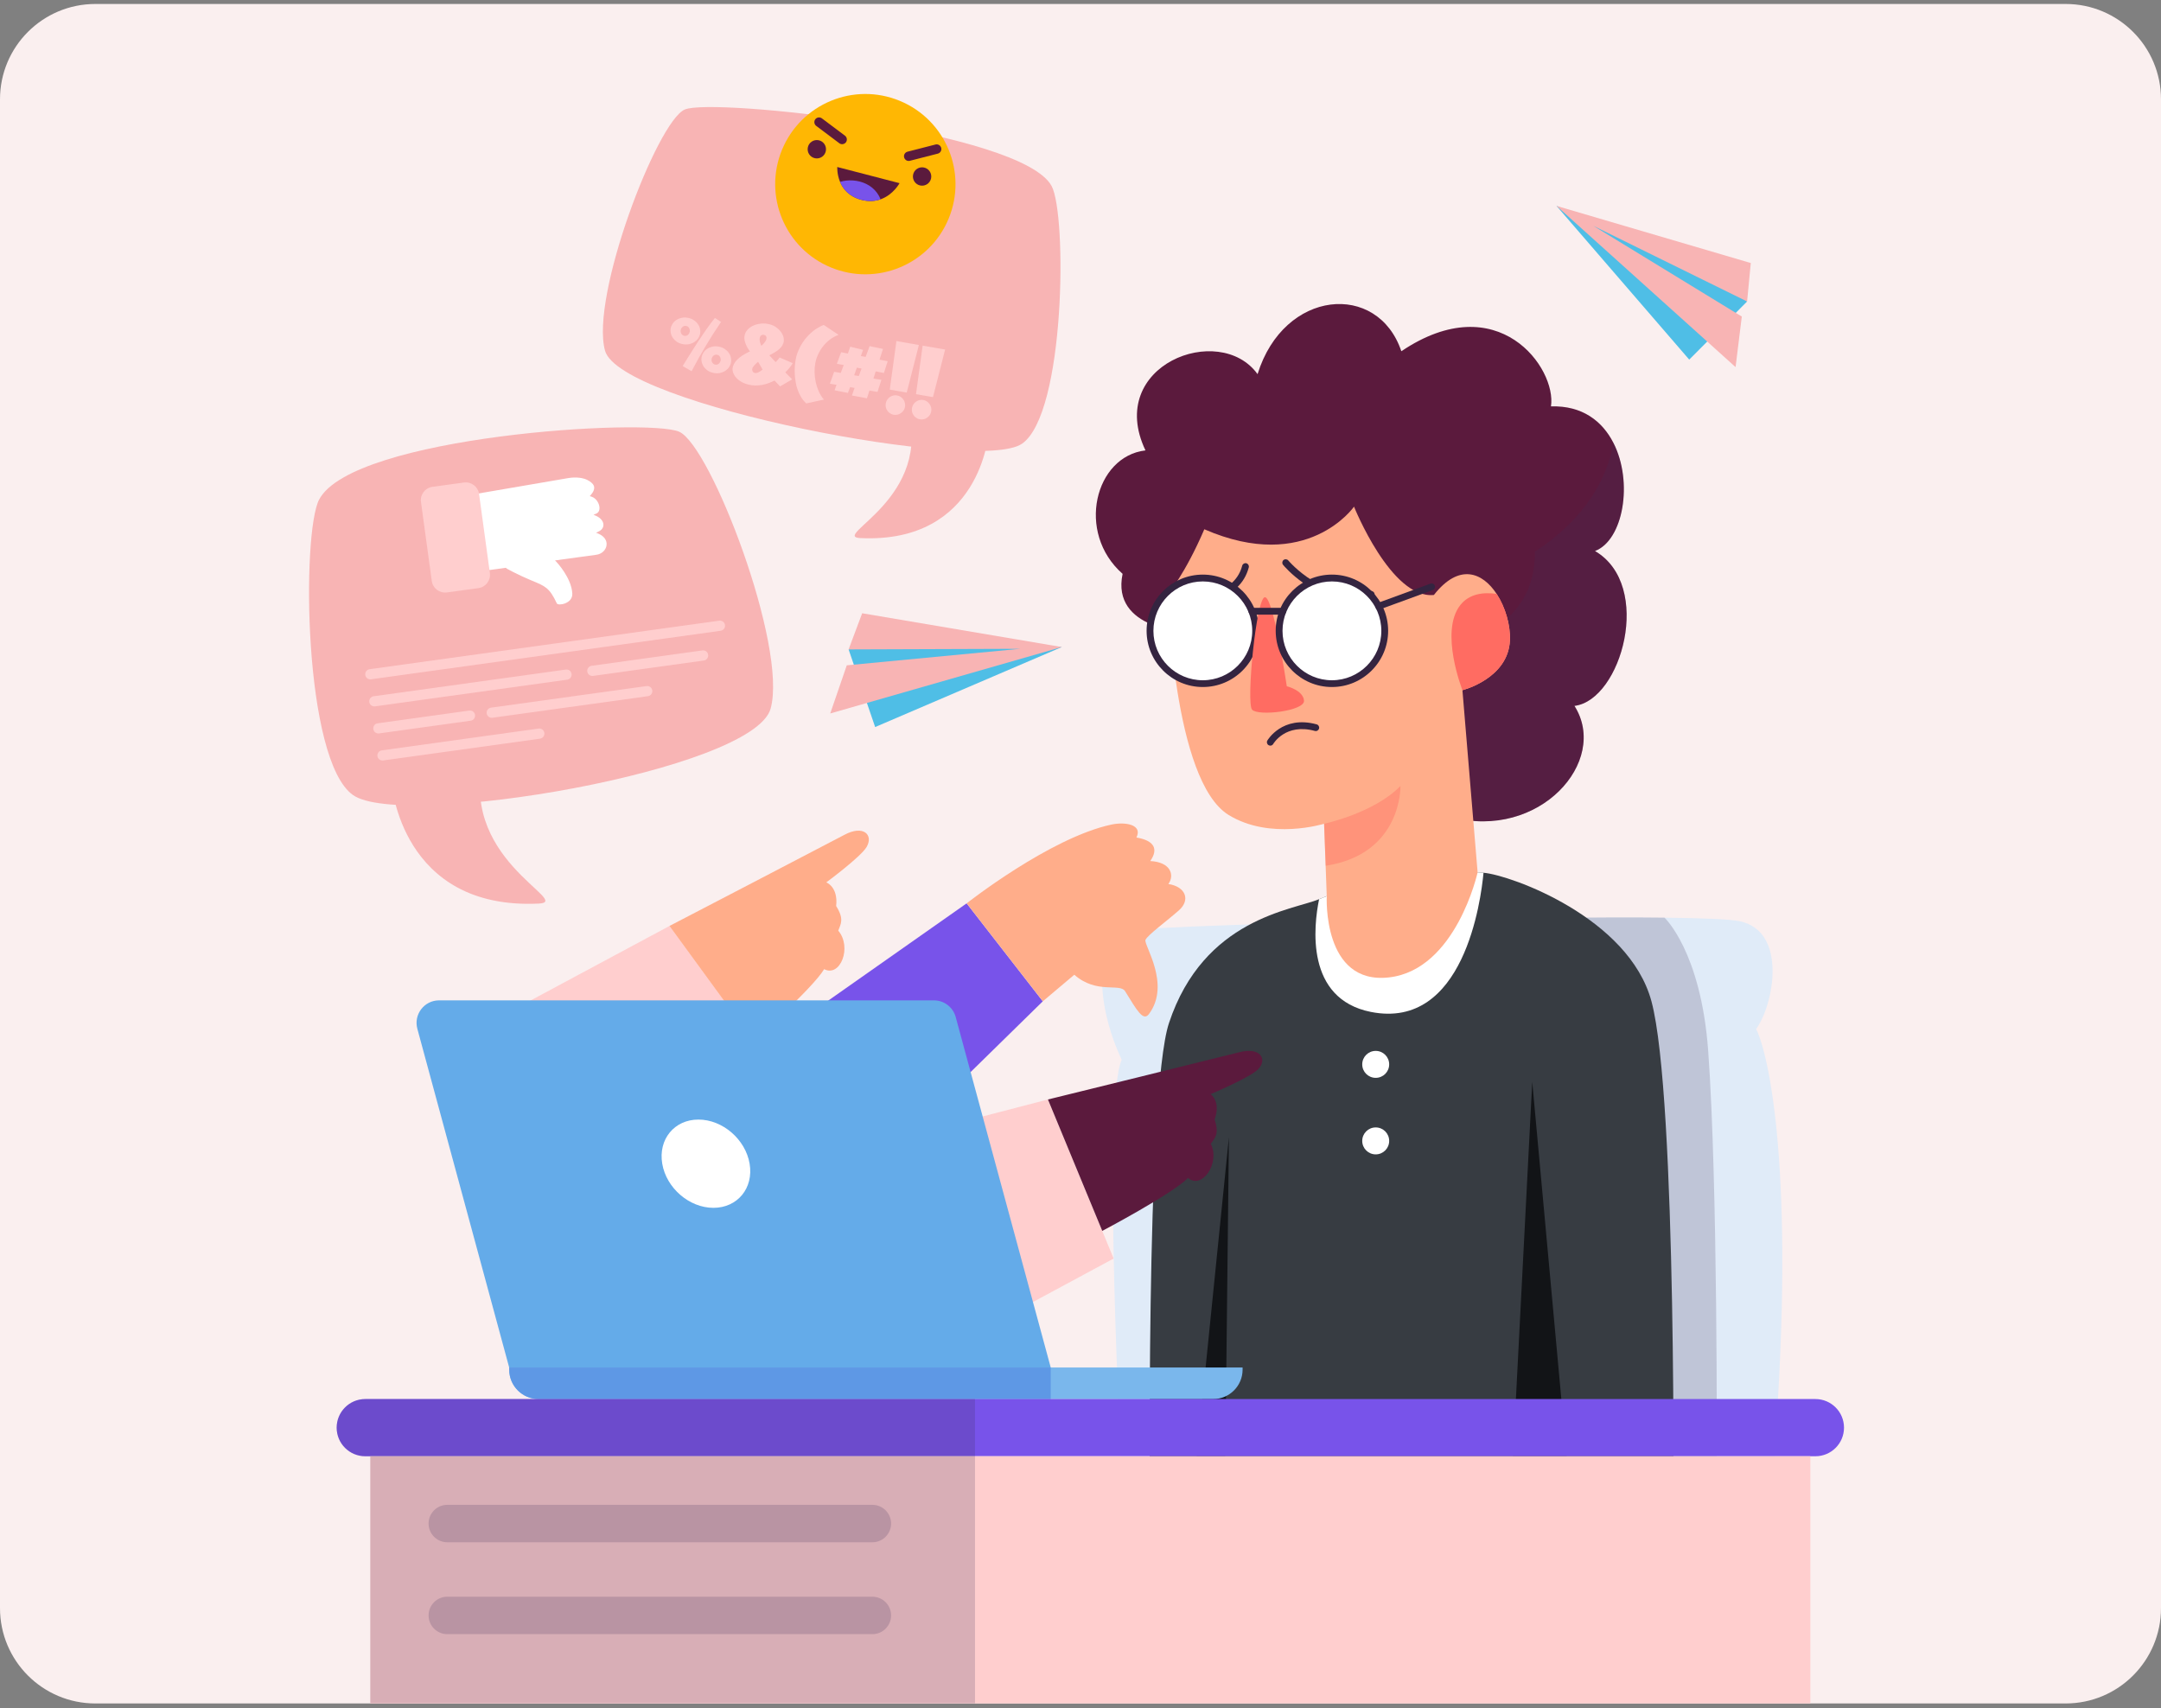 <svg width="272" height="215" viewBox="0 0 272 215" fill="none" xmlns="http://www.w3.org/2000/svg">
<rect x="0" y="0" width="272" height="215" fill="#808080" stroke="none"/>
<g clip-path="url(#clip0_1137_18996)">
<path d="M0 12.5C0 5.873 5.373 0.5 12 0.5H260C266.627 0.5 272 5.873 272 12.5V202.417C272 209.044 266.627 214.417 260 214.417H12C5.373 214.417 0 209.044 0 202.417V12.5Z" fill="#FAEFEF"/>
<g clip-path="url(#clip1_1137_18996)">
<path d="M223.115 185.626C173.189 201.225 141.185 185.626 141.185 185.626C141.185 185.626 138.701 138.806 141.185 133.392C138.075 126.783 137.142 117.741 143.048 117.03C146.869 116.571 174.976 115.719 195.989 115.522C201.056 115.471 205.708 115.462 209.507 115.505C214.291 115.561 217.727 115.698 218.934 115.946C225.081 117.214 223.218 126.573 221.042 129.515C222.901 133.357 226.109 149.694 223.106 185.626H223.115Z" fill="#E0EBF8"/>
<g style="mix-blend-mode:multiply" opacity="0.2">
<path d="M216.086 183.48L201.292 189.421C201.292 189.421 183.238 141.436 195.985 115.522C201.052 115.471 205.703 115.462 209.503 115.505C209.503 115.505 214.094 119.745 215.006 132.278C216.227 148.961 216.082 183.48 216.082 183.48H216.086Z" fill="#3D2C55"/>
</g>
<path d="M210.609 192.826H144.75C144.75 192.826 144.163 137.739 147.136 128.774C151.513 115.586 162.697 114.563 166.038 113.183C166.65 112.931 166.997 112.798 166.997 112.798L185.989 109.804C185.989 109.804 186.255 109.817 186.734 109.855C190.152 110.151 205.015 115.496 207.864 126.033C211.106 138.039 210.618 192.826 210.618 192.826H210.609Z" fill="#373C42"/>
<path d="M186.725 109.86C186.408 113.329 184.253 129.691 172.556 127.374C164.268 125.729 165.343 116.541 166.032 113.183C166.645 112.931 166.992 112.798 166.992 112.798L185.984 109.804C185.984 109.804 186.249 109.817 186.729 109.855L186.725 109.86Z" fill="white"/>
<path d="M192.86 136.18L197.854 190.603H190.055L192.86 136.18Z" fill="#121417"/>
<path d="M154.681 143.153L154.15 190.603H149.875L154.681 143.153Z" fill="#121417"/>
<path d="M198.172 88.85C202.601 95.836 193.739 105.808 182.662 102.852L177.415 99.177L149.424 79.581C149.424 79.581 139.826 79.277 141.299 72.231C135.393 67.031 137.821 57.433 144.177 56.692C139.085 45.984 153.489 40.445 158.286 47.093C161.61 36.381 173.428 35.421 176.383 44.21C188.569 36.012 195.953 46.352 195.217 51.154C199.153 51.021 201.693 53.021 203.076 55.741C205.595 60.679 204.323 68.004 200.755 69.357C208.139 73.679 204.079 88.139 198.172 88.85Z" fill="#5B1A3D"/>
<g style="mix-blend-mode:multiply" opacity="0.2">
<path d="M198.171 88.85C202.6 95.836 193.737 105.808 182.661 102.852L177.414 99.177L180.198 81.432C180.198 81.432 193.198 81.076 193.198 69.443C199.683 65.172 202.321 60.118 203.075 55.741C205.593 60.679 204.321 68.004 200.753 69.357C208.138 73.679 204.077 88.139 198.171 88.85Z" fill="#3D2C55"/>
</g>
<path d="M184.073 86.876L185.984 109.808C185.984 109.808 183.285 122.045 174.847 123.026C166.414 124.003 166.996 112.798 166.996 112.798L166.855 108.977L166.658 103.687C166.658 103.687 159.886 105.803 154.639 102.578C147.632 98.265 147.023 74.758 147.023 74.758C147.023 74.758 149.165 72.261 151.585 66.62C164.55 72.261 170.427 63.772 170.427 63.772C170.427 63.772 175.096 75.435 180.48 74.891C183.671 70.822 186.622 72.069 188.378 74.754C189.487 76.446 190.126 78.712 190.049 80.584C189.856 85.424 184.073 86.876 184.073 86.876Z" fill="#FFAD8A"/>
<path opacity="0.4" d="M166.861 108.977L166.664 103.687C166.664 103.687 172.918 102.368 176.271 98.933C176.271 98.933 176.52 107.482 166.861 108.977Z" fill="#FF6C62"/>
<path d="M153.529 81.573C152.27 81.573 151.169 80.935 150.599 80.412C150.424 80.254 150.415 79.98 150.574 79.808C150.732 79.633 151.002 79.62 151.178 79.783C151.268 79.864 153.324 81.689 155.379 80.027C155.564 79.877 155.834 79.907 155.983 80.091C156.133 80.275 156.103 80.545 155.919 80.695C155.122 81.338 154.296 81.577 153.529 81.577V81.573Z" fill="#342440"/>
<path d="M166.828 81.226C165.316 81.226 164.16 80.464 164.142 80.451C163.945 80.318 163.894 80.052 164.027 79.855C164.16 79.658 164.425 79.607 164.622 79.74C164.721 79.804 166.999 81.286 169.115 79.504C169.295 79.35 169.565 79.376 169.719 79.556C169.873 79.736 169.848 80.005 169.668 80.159C168.708 80.969 167.71 81.226 166.832 81.226H166.828Z" fill="#342440"/>
<path d="M149.946 75.859C149.582 75.859 149.355 75.842 149.329 75.838C149.093 75.816 148.918 75.611 148.939 75.375C148.961 75.14 149.166 74.964 149.402 74.985C149.462 74.99 155.24 75.427 156.354 71.203C156.414 70.976 156.649 70.839 156.876 70.899C157.103 70.959 157.24 71.195 157.18 71.422C156.636 73.473 155.094 74.891 152.713 75.517C151.608 75.808 150.571 75.864 149.942 75.864L149.946 75.859Z" fill="#342440"/>
<path d="M170.337 75.542C165.244 75.542 161.667 71.306 161.496 71.096C161.346 70.916 161.372 70.646 161.552 70.492C161.732 70.342 162.006 70.368 162.156 70.548C162.203 70.604 166.696 75.915 172.478 74.403C172.705 74.343 172.941 74.48 173.001 74.711C173.061 74.938 172.924 75.174 172.693 75.234C171.879 75.448 171.091 75.538 170.337 75.538V75.542Z" fill="#342440"/>
<path d="M159.889 93.853C159.816 93.853 159.747 93.836 159.679 93.797C159.473 93.682 159.4 93.421 159.516 93.215C159.533 93.181 161.392 89.994 165.727 91.176C165.954 91.24 166.091 91.476 166.026 91.703C165.962 91.93 165.731 92.067 165.5 92.003C161.803 90.996 160.278 93.609 160.261 93.639C160.184 93.78 160.038 93.857 159.889 93.857V93.853Z" fill="#342440"/>
<g style="mix-blend-mode:soft-light">
<path d="M153.94 85.543C157.332 84.138 158.943 80.249 157.538 76.858C156.133 73.466 152.244 71.855 148.853 73.26C145.461 74.665 143.85 78.553 145.255 81.945C146.66 85.337 150.548 86.948 153.94 85.543Z" fill="white"/>
</g>
<g style="mix-blend-mode:soft-light">
<path d="M170.19 85.543C173.582 84.139 175.193 80.25 173.788 76.858C172.383 73.466 168.494 71.855 165.103 73.26C161.711 74.665 160.1 78.554 161.505 81.946C162.91 85.338 166.798 86.948 170.19 85.543Z" fill="white"/>
</g>
<path d="M151.396 86.477C147.494 86.477 144.32 83.303 144.32 79.401C144.32 75.499 147.494 72.326 151.396 72.326C155.298 72.326 158.472 75.499 158.472 79.401C158.472 83.303 155.298 86.477 151.396 86.477ZM151.396 73.186C147.965 73.186 145.177 75.975 145.177 79.406C145.177 82.837 147.965 85.625 151.396 85.625C154.827 85.625 157.615 82.837 157.615 79.406C157.615 75.975 154.827 73.186 151.396 73.186Z" fill="#342440"/>
<path d="M159.202 75.174C158.115 75.255 156.838 88.478 157.596 89.326C158.354 90.178 164.235 89.501 164.132 88.191C164.034 86.88 161.965 86.379 161.965 86.379C161.965 86.379 160.29 75.093 159.202 75.174Z" fill="#FF6C62"/>
<path d="M167.646 86.477C163.744 86.477 160.57 83.303 160.57 79.401C160.57 75.499 163.744 72.326 167.646 72.326C171.548 72.326 174.722 75.499 174.722 79.401C174.722 83.303 171.548 86.477 167.646 86.477ZM167.646 73.186C164.215 73.186 161.427 75.975 161.427 79.406C161.427 82.837 164.215 85.625 167.646 85.625C171.077 85.625 173.865 82.837 173.865 79.406C173.865 75.975 171.077 73.186 167.646 73.186Z" fill="#342440"/>
<path d="M161.475 77.363H157.569C157.333 77.363 157.141 77.17 157.141 76.934C157.141 76.699 157.333 76.506 157.569 76.506H161.475C161.711 76.506 161.904 76.699 161.904 76.934C161.904 77.17 161.711 77.363 161.475 77.363Z" fill="#342440"/>
<path d="M173.522 76.737C173.347 76.737 173.184 76.63 173.12 76.454C173.038 76.232 173.154 75.988 173.377 75.906L180.05 73.465C180.273 73.383 180.517 73.499 180.598 73.722C180.68 73.945 180.564 74.189 180.341 74.27L173.668 76.712C173.621 76.729 173.57 76.737 173.522 76.737Z" fill="#342440"/>
<path d="M190.053 80.584C189.86 85.424 184.077 86.876 184.077 86.876C184.077 86.876 181.156 79.513 183.808 76.159C184.938 74.728 186.716 74.514 188.382 74.754C189.491 76.446 190.13 78.712 190.053 80.584Z" fill="#FF6C62"/>
<path d="M174.853 133.974C174.853 134.912 174.095 135.67 173.157 135.67C172.219 135.67 171.461 134.912 171.461 133.974C171.461 133.036 172.219 132.278 173.157 132.278C174.095 132.278 174.853 133.036 174.853 133.974Z" fill="white"/>
<path d="M174.853 143.607C174.853 144.545 174.095 145.303 173.157 145.303C172.219 145.303 171.461 144.545 171.461 143.607C171.461 142.669 172.219 141.911 173.157 141.911C174.095 141.911 174.853 142.669 174.853 143.607Z" fill="white"/>
<path d="M40.181 62.851C37.954 67.006 38.185 95.738 44.456 100.09C50.722 104.441 94.844 97.014 96.998 89.189C99.153 81.368 89.468 56.084 85.481 54.34C81.493 52.597 44.46 54.876 40.185 62.851H40.181Z" fill="#F8B4B4"/>
<path d="M49.297 98.595C49.297 98.595 50.436 114.563 67.818 113.736C72.281 113.522 56.994 107.979 61.123 94.675" fill="#F8B4B4"/>
<path d="M61.544 71.76L63.69 71.469L63.746 71.546C63.746 71.546 64.928 72.244 66.997 73.105C68.595 73.773 69.169 73.97 70.085 75.949C70.244 76.287 72.098 76.001 72.034 74.711C71.936 72.75 70.098 70.792 70.068 70.762L69.862 70.539L75.067 69.828C75.735 69.738 76.257 69.25 76.343 68.642C76.424 68.038 76.052 67.494 75.349 67.19L75.028 67.053L75.345 66.903C75.735 66.719 75.958 66.41 75.953 66.055C75.949 65.614 75.598 65.19 75.045 64.941L74.707 64.791L75.045 64.65C75.422 64.496 75.465 64.115 75.456 63.905C75.435 63.374 75.058 62.714 74.463 62.521L74.231 62.448L74.39 62.269C74.681 61.943 74.917 61.459 74.715 61.078C74.557 60.778 73.722 59.874 71.623 60.161L59.93 62.166L61.54 71.756L61.544 71.76Z" fill="white"/>
<path d="M58.398 60.736L54.43 61.278C53.506 61.404 52.86 62.255 52.986 63.178L54.347 73.126C54.473 74.049 55.324 74.696 56.248 74.57L60.215 74.028C61.139 73.902 61.785 73.051 61.659 72.127L60.299 62.18C60.172 61.257 59.321 60.61 58.398 60.736Z" fill="#FFCECE"/>
<path d="M46.608 85.509C46.291 85.509 46.017 85.278 45.975 84.957C45.928 84.606 46.172 84.28 46.523 84.233L90.529 78.125C90.88 78.074 91.206 78.322 91.253 78.673C91.3 79.025 91.056 79.35 90.704 79.397L46.698 85.505C46.669 85.505 46.639 85.509 46.608 85.509Z" fill="#FFCECE"/>
<path d="M47.116 88.915C46.799 88.915 46.525 88.683 46.482 88.362C46.435 88.011 46.679 87.685 47.031 87.638L71.218 84.28C71.569 84.229 71.895 84.477 71.942 84.828C71.989 85.18 71.745 85.505 71.394 85.552L47.206 88.91C47.176 88.91 47.146 88.915 47.116 88.915Z" fill="#FFCECE"/>
<path d="M74.554 85.081C74.237 85.081 73.963 84.85 73.92 84.529C73.873 84.177 74.117 83.852 74.468 83.805L88.41 81.869C88.761 81.817 89.087 82.066 89.134 82.417C89.181 82.768 88.937 83.094 88.586 83.141L74.644 85.077C74.614 85.077 74.584 85.081 74.554 85.081Z" fill="#FFCECE"/>
<path d="M47.624 92.32C47.307 92.32 47.033 92.088 46.99 91.767C46.943 91.416 47.187 91.091 47.538 91.043L59.069 89.441C59.42 89.39 59.746 89.638 59.793 89.99C59.84 90.341 59.596 90.666 59.245 90.714L47.714 92.316C47.684 92.316 47.654 92.32 47.624 92.32Z" fill="#FFCECE"/>
<path d="M61.89 90.35C61.573 90.35 61.299 90.118 61.256 89.797C61.209 89.446 61.453 89.12 61.804 89.073L81.379 86.358C81.725 86.306 82.055 86.555 82.102 86.906C82.15 87.257 81.905 87.583 81.554 87.63L61.98 90.345C61.95 90.345 61.92 90.35 61.89 90.35Z" fill="#FFCECE"/>
<path d="M48.14 95.725C47.823 95.725 47.549 95.494 47.506 95.172C47.459 94.821 47.703 94.496 48.054 94.449L67.796 91.707C68.142 91.656 68.472 91.904 68.519 92.256C68.567 92.607 68.322 92.932 67.971 92.979L48.23 95.721C48.2 95.721 48.17 95.725 48.14 95.725Z" fill="#FFCECE"/>
<path d="M132.365 23.415C134.305 27.035 134.1 52.057 128.643 55.848C123.186 59.639 78.028 50.948 76.152 44.138C74.276 37.323 82.709 15.307 86.183 13.787C89.657 12.266 128.643 16.472 132.365 23.419V23.415Z" fill="#F8B4B4"/>
<path d="M124.427 54.541C124.427 54.541 123.433 68.449 108.296 67.73C104.411 67.546 117.724 62.718 114.126 51.128" fill="#F8B4B4"/>
<path d="M92.011 45.611C91.976 45.815 91.898 46.01 91.779 46.195C91.66 46.377 91.506 46.533 91.317 46.662C91.129 46.788 90.91 46.881 90.662 46.941C90.418 46.998 90.152 47.001 89.863 46.95C89.579 46.901 89.329 46.808 89.115 46.672C88.905 46.532 88.733 46.371 88.598 46.189C88.468 46.004 88.377 45.806 88.327 45.595C88.277 45.38 88.27 45.17 88.305 44.967C88.34 44.767 88.417 44.574 88.537 44.388C88.656 44.203 88.808 44.047 88.993 43.92C89.182 43.791 89.398 43.698 89.642 43.641C89.891 43.581 90.157 43.576 90.442 43.625C90.731 43.676 90.98 43.771 91.189 43.91C91.403 44.047 91.578 44.208 91.712 44.394C91.847 44.576 91.939 44.774 91.989 44.989C92.039 45.204 92.046 45.411 92.011 45.611ZM90.709 45.373C90.72 45.311 90.719 45.244 90.708 45.171C90.702 45.094 90.681 45.021 90.645 44.951C90.611 44.878 90.56 44.814 90.495 44.759C90.433 44.704 90.352 44.668 90.252 44.651C90.152 44.634 90.061 44.64 89.981 44.669C89.9 44.699 89.831 44.742 89.774 44.8C89.717 44.853 89.671 44.915 89.635 44.984C89.6 45.049 89.577 45.112 89.566 45.174C89.555 45.236 89.555 45.305 89.565 45.382C89.576 45.455 89.599 45.529 89.634 45.602C89.67 45.672 89.72 45.734 89.786 45.789C89.852 45.844 89.935 45.88 90.035 45.898C90.135 45.915 90.223 45.909 90.3 45.879C90.38 45.849 90.449 45.807 90.506 45.754C90.563 45.696 90.608 45.635 90.639 45.569C90.675 45.5 90.698 45.434 90.709 45.373ZM88.122 41.985C88.087 42.189 88.01 42.383 87.89 42.569C87.771 42.75 87.617 42.906 87.428 43.036C87.24 43.161 87.021 43.254 86.773 43.314C86.529 43.371 86.263 43.374 85.974 43.324C85.69 43.274 85.44 43.181 85.226 43.045C85.016 42.906 84.844 42.745 84.709 42.563C84.579 42.377 84.489 42.179 84.438 41.968C84.388 41.753 84.381 41.544 84.416 41.34C84.451 41.14 84.528 40.947 84.648 40.762C84.767 40.576 84.919 40.42 85.104 40.294C85.293 40.164 85.51 40.071 85.753 40.014C86.002 39.955 86.268 39.949 86.553 39.999C86.841 40.049 87.091 40.144 87.3 40.284C87.514 40.42 87.689 40.581 87.823 40.767C87.958 40.949 88.05 41.148 88.1 41.362C88.15 41.577 88.157 41.785 88.122 41.985ZM86.82 41.746C86.831 41.685 86.83 41.617 86.819 41.544C86.813 41.468 86.792 41.395 86.756 41.325C86.722 41.251 86.671 41.187 86.606 41.132C86.544 41.078 86.463 41.042 86.363 41.024C86.263 41.007 86.172 41.013 86.092 41.043C86.011 41.072 85.942 41.116 85.885 41.173C85.828 41.227 85.781 41.288 85.746 41.357C85.71 41.422 85.688 41.486 85.677 41.547C85.666 41.609 85.666 41.678 85.676 41.755C85.687 41.829 85.71 41.902 85.745 41.976C85.781 42.045 85.831 42.108 85.897 42.163C85.963 42.218 86.046 42.254 86.146 42.271C86.246 42.289 86.334 42.282 86.411 42.252C86.491 42.222 86.56 42.181 86.617 42.127C86.674 42.07 86.719 42.008 86.75 41.942C86.786 41.873 86.809 41.808 86.82 41.746ZM90.755 40.528C90.076 41.516 89.427 42.529 88.811 43.568C88.198 44.603 87.611 45.655 87.048 46.722L85.924 46.075C86.248 45.556 86.57 45.039 86.89 44.524C87.214 44.005 87.541 43.492 87.872 42.982C88.206 42.473 88.547 41.971 88.895 41.477C89.243 40.978 89.608 40.491 89.988 40.014L90.755 40.528ZM98.188 48.637C98.071 48.509 97.954 48.386 97.836 48.266C97.718 48.147 97.601 48.023 97.484 47.896C97.269 48.013 97.031 48.12 96.768 48.217C96.509 48.315 96.236 48.39 95.95 48.444C95.663 48.497 95.371 48.523 95.073 48.523C94.776 48.523 94.483 48.484 94.196 48.406C93.865 48.325 93.563 48.205 93.289 48.046C93.02 47.884 92.796 47.699 92.618 47.489C92.441 47.28 92.317 47.054 92.249 46.812C92.183 46.571 92.19 46.328 92.268 46.084C92.336 45.878 92.441 45.686 92.582 45.508C92.729 45.328 92.897 45.161 93.086 45.007C93.275 44.854 93.482 44.714 93.707 44.586C93.932 44.455 94.159 44.336 94.387 44.229C94.266 44.061 94.153 43.887 94.05 43.706C93.951 43.522 93.87 43.338 93.807 43.152C93.745 42.963 93.706 42.776 93.691 42.591C93.68 42.403 93.706 42.219 93.769 42.039C93.85 41.8 93.993 41.585 94.196 41.394C94.4 41.204 94.643 41.051 94.924 40.938C95.206 40.824 95.511 40.755 95.841 40.729C96.175 40.7 96.511 40.728 96.849 40.815C97.16 40.893 97.44 41.019 97.687 41.193C97.938 41.367 98.143 41.566 98.303 41.788C98.463 42.01 98.57 42.244 98.626 42.492C98.683 42.736 98.674 42.968 98.6 43.189C98.541 43.369 98.451 43.532 98.331 43.678C98.21 43.823 98.07 43.958 97.91 44.08C97.754 44.2 97.582 44.313 97.393 44.419C97.209 44.521 97.022 44.624 96.834 44.726C96.975 44.877 97.108 45.023 97.234 45.164C97.365 45.302 97.499 45.44 97.637 45.579C97.724 45.491 97.809 45.399 97.894 45.303C97.978 45.206 98.057 45.105 98.131 44.999L99.779 45.714C99.664 45.916 99.525 46.116 99.359 46.313C99.199 46.507 99.026 46.693 98.84 46.871C98.988 47.023 99.133 47.17 99.275 47.309C99.417 47.449 99.562 47.595 99.71 47.748L98.188 48.637ZM96.462 42.698C96.496 42.566 96.49 42.452 96.444 42.356C96.401 42.261 96.319 42.198 96.198 42.165C96.074 42.123 95.96 42.131 95.854 42.188C95.75 42.241 95.68 42.336 95.644 42.473C95.621 42.56 95.611 42.651 95.614 42.747C95.618 42.839 95.63 42.932 95.649 43.027C95.673 43.118 95.701 43.208 95.733 43.297C95.766 43.382 95.798 43.459 95.829 43.528C95.889 43.479 95.951 43.422 96.014 43.358C96.08 43.294 96.142 43.225 96.198 43.152C96.258 43.079 96.311 43.005 96.356 42.93C96.405 42.851 96.44 42.774 96.462 42.698ZM95.987 46.517C95.896 46.359 95.802 46.196 95.704 46.028C95.606 45.86 95.511 45.697 95.42 45.538C95.361 45.584 95.294 45.639 95.219 45.706C95.144 45.772 95.07 45.844 94.996 45.923C94.928 45.998 94.864 46.078 94.806 46.163C94.748 46.244 94.708 46.326 94.686 46.41C94.659 46.52 94.672 46.627 94.725 46.732C94.782 46.837 94.865 46.905 94.975 46.936C95.054 46.961 95.138 46.964 95.229 46.944C95.324 46.921 95.418 46.886 95.509 46.839C95.601 46.791 95.687 46.739 95.769 46.681C95.854 46.621 95.927 46.566 95.987 46.517ZM105.544 42.149C105.128 42.303 104.753 42.511 104.418 42.774C104.083 43.037 103.792 43.331 103.545 43.657C103.298 43.983 103.095 44.326 102.937 44.687C102.78 45.044 102.671 45.396 102.611 45.743C102.55 46.089 102.523 46.461 102.53 46.859C102.536 47.256 102.581 47.657 102.666 48.06C102.751 48.459 102.877 48.852 103.043 49.238C103.215 49.62 103.433 49.974 103.698 50.297L101.484 50.78C101.235 50.551 101.022 50.292 100.846 50.003C100.671 49.715 100.525 49.412 100.41 49.095C100.295 48.773 100.208 48.443 100.148 48.103C100.092 47.765 100.055 47.431 100.037 47.103C100.023 46.771 100.025 46.451 100.044 46.141C100.066 45.827 100.101 45.536 100.148 45.267C100.221 44.847 100.354 44.422 100.548 43.992C100.743 43.558 100.989 43.145 101.287 42.753C101.59 42.357 101.942 41.998 102.343 41.676C102.744 41.353 103.19 41.093 103.68 40.897L105.544 42.149ZM111.256 46.95L110.221 46.746L109.934 47.647L110.94 47.81L110.45 49.331L109.434 49.154L109.12 50.134L107.231 49.782L107.563 48.829L106.998 48.73L106.728 49.457L105.049 49.129L105.289 48.433L104.456 48.3L104.99 46.799L105.822 46.944L106.197 45.95L105.333 45.788L105.871 44.335L106.721 44.507L107.014 43.642L108.636 44.031L108.357 44.815L108.957 44.92L109.454 43.567L111.141 43.92L110.704 45.271L111.729 45.462L111.256 46.95ZM107.853 46.274L107.507 47.237L108.098 47.328L108.44 46.388L107.853 46.274ZM115.659 43.422L114.129 49.412L111.993 49.04L112.83 42.929L115.659 43.422ZM113.912 51.206C113.882 51.375 113.822 51.527 113.731 51.662C113.64 51.797 113.53 51.909 113.399 51.997C113.272 52.09 113.13 52.154 112.973 52.191C112.816 52.23 112.654 52.236 112.489 52.207C112.319 52.178 112.167 52.118 112.032 52.027C111.897 51.94 111.783 51.831 111.691 51.7C111.602 51.573 111.537 51.431 111.497 51.274C111.461 51.117 111.458 50.953 111.487 50.784C111.516 50.619 111.574 50.466 111.662 50.327C111.754 50.188 111.863 50.074 111.989 49.985C112.12 49.893 112.264 49.827 112.422 49.787C112.58 49.747 112.743 49.742 112.912 49.771C113.078 49.8 113.228 49.86 113.363 49.951C113.498 50.042 113.609 50.152 113.698 50.283C113.791 50.41 113.857 50.554 113.896 50.716C113.935 50.877 113.941 51.041 113.912 51.206ZM118.961 43.996L117.431 49.986L115.295 49.615L116.132 43.504L118.961 43.996ZM117.214 51.781C117.184 51.95 117.124 52.102 117.033 52.237C116.942 52.372 116.832 52.483 116.701 52.572C116.574 52.664 116.432 52.729 116.275 52.765C116.118 52.805 115.956 52.811 115.791 52.782C115.621 52.752 115.469 52.692 115.334 52.601C115.199 52.514 115.085 52.405 114.993 52.274C114.904 52.148 114.839 52.006 114.799 51.848C114.763 51.691 114.76 51.528 114.789 51.359C114.818 51.193 114.876 51.041 114.964 50.901C115.056 50.763 115.165 50.649 115.291 50.56C115.422 50.468 115.566 50.401 115.724 50.362C115.882 50.322 116.045 50.316 116.214 50.346C116.38 50.375 116.53 50.434 116.665 50.525C116.8 50.616 116.911 50.727 117 50.857C117.093 50.984 117.159 51.129 117.198 51.29C117.237 51.452 117.243 51.615 117.214 51.781Z" fill="#FFCECE"/>
<path d="M119.401 27.523C121.8 21.734 119.052 15.096 113.263 12.697C107.474 10.298 100.837 13.046 98.438 18.835C96.039 24.624 98.787 31.262 104.576 33.661C110.365 36.06 117.002 33.312 119.401 27.523Z" fill="#FFB703"/>
<path d="M106.073 18.147C105.927 18.164 105.773 18.13 105.645 18.031L102.736 15.847C102.475 15.65 102.424 15.277 102.616 15.016C102.813 14.755 103.186 14.703 103.447 14.896L106.356 17.08C106.617 17.277 106.668 17.65 106.476 17.911C106.377 18.044 106.227 18.125 106.073 18.143V18.147Z" fill="#5B1A3D"/>
<path d="M114.083 20.181C113.95 20.104 113.843 19.976 113.8 19.813C113.719 19.496 113.911 19.175 114.228 19.093L117.749 18.19C118.066 18.108 118.387 18.301 118.469 18.618C118.55 18.935 118.357 19.256 118.04 19.338L114.519 20.241C114.365 20.28 114.207 20.254 114.078 20.181H114.083Z" fill="#5B1A3D"/>
<path d="M103.947 19.003C103.827 19.629 103.223 20.04 102.594 19.92C101.968 19.8 101.557 19.196 101.677 18.567C101.797 17.941 102.401 17.53 103.031 17.65C103.656 17.77 104.067 18.374 103.947 19.003Z" fill="#5B1A3D"/>
<path d="M117.197 22.434C117.077 23.06 116.473 23.471 115.844 23.351C115.218 23.231 114.807 22.627 114.927 21.997C115.047 21.372 115.651 20.961 116.281 21.081C116.906 21.201 117.317 21.805 117.197 22.434Z" fill="#5B1A3D"/>
<path d="M113.224 23.055C113.224 23.055 112.44 24.525 110.838 25.086C110.17 25.321 109.369 25.403 108.418 25.154C106.872 24.752 106.109 23.792 105.737 22.897C105.33 21.916 105.385 21.021 105.385 21.021L113.219 23.055H113.224Z" fill="#5B1A3D"/>
<path d="M110.836 25.086C110.168 25.321 109.367 25.403 108.416 25.154C106.869 24.752 106.107 23.792 105.734 22.897C105.979 22.816 106.236 22.764 106.493 22.734C107.645 22.606 108.865 22.888 109.765 23.617C110.24 24.002 110.613 24.516 110.836 25.081V25.086Z" fill="#7853EA"/>
<path d="M106.812 81.744L110.153 91.514L133.647 81.445L111.845 80.404L106.812 81.744Z" fill="#4FBEE6"/>
<path d="M108.518 77.191L133.647 81.445L104.5 89.805L106.582 83.745L128.388 81.667L106.813 81.744L108.518 77.191Z" fill="#F8B4B4"/>
<path d="M219.904 37.948L212.619 45.264L195.914 25.917L215.968 34.535L219.904 37.948Z" fill="#4FBEE6"/>
<path d="M220.367 33.108L195.914 25.917L218.452 46.206L219.236 39.846L200.544 28.422L219.904 37.948L220.367 33.108Z" fill="#F8B4B4"/>
<path d="M56.281 131.567L84.268 116.55L97.032 134.051L80.867 148.589L56.281 131.567Z" fill="#FFCECE"/>
<path d="M84.27 116.55C84.27 116.55 104.889 105.833 106.277 105.084C108.667 103.799 109.965 105.075 109.083 106.604C108.363 107.851 104.003 111.067 104.003 111.067C104.003 111.067 105.515 111.616 105.245 114.044C106.273 115.685 105.836 116.267 105.51 117.145C107.271 119.218 105.772 123.048 103.733 121.99C102.272 124.435 94.815 131.015 94.815 131.015L84.266 116.554L84.27 116.55Z" fill="#FFAD8A"/>
<path d="M102.844 126.933L121.669 113.706L131.254 126.037L116.769 140.232L102.844 126.933Z" fill="#7853EA"/>
<path d="M101.156 146.387L131.897 138.395L140.172 158.415L121.03 168.729L101.156 146.387Z" fill="#FFCECE"/>
<path d="M131.898 138.395C131.898 138.395 154.463 132.844 155.992 132.445C158.617 131.76 159.577 133.306 158.36 134.583C157.367 135.623 152.372 137.722 152.372 137.722C152.372 137.722 153.713 138.613 152.878 140.905C153.49 142.742 152.929 143.205 152.402 143.98C153.623 146.413 151.263 149.775 149.533 148.267C147.537 150.298 138.739 154.936 138.739 154.936L131.903 138.395H131.898Z" fill="#5B1A3D"/>
<path d="M132.254 172.129H64.09L52.53 129.494C52.042 127.691 53.399 125.917 55.267 125.917H117.554C118.834 125.917 119.952 126.774 120.291 128.012L132.254 172.134V172.129Z" fill="#64ABE9"/>
<path d="M64.094 172.129H156.402V172.399C156.402 174.442 154.744 176.104 152.697 176.104H67.799C65.756 176.104 64.094 174.447 64.094 172.399V172.129Z" fill="#7AB7EC"/>
<path d="M94.353 146.477C93.835 143.41 90.948 140.922 87.911 140.922C84.874 140.922 82.836 143.41 83.354 146.477C83.872 149.544 86.759 152.032 89.796 152.032C92.833 152.032 94.872 149.544 94.353 146.477Z" fill="white"/>
<path d="M64.094 172.129H132.253V176.104H67.799C65.756 176.104 64.094 174.447 64.094 172.399V172.129Z" fill="#5E98E5"/>
<path d="M121.672 113.706C121.672 113.706 132.166 105.435 139.914 103.786C141.606 103.426 143.855 103.777 143.041 105.418C145.332 105.812 145.816 106.891 144.78 108.382C147.333 108.502 147.881 110.142 147.059 111.273C149.239 111.599 149.864 113.282 148.391 114.584C146.917 115.886 144.437 117.702 144.18 118.306C143.923 118.914 147.41 123.866 144.626 127.626C143.885 128.624 143.109 127.177 141.61 124.761C140.959 123.712 138.03 125.168 135.22 122.692L131.262 126.033L121.672 113.702V113.706Z" fill="#FFAD8A"/>
<path d="M232.101 179.702C232.101 180.696 231.698 181.595 231.047 182.246C230.396 182.897 229.497 183.3 228.499 183.3H45.973C43.986 183.3 42.375 181.689 42.375 179.702C42.375 178.708 42.778 177.809 43.429 177.154C44.08 176.502 44.979 176.1 45.973 176.1H228.499C230.491 176.1 232.101 177.715 232.101 179.702Z" fill="#7853EA"/>
<path d="M227.867 183.3H46.609V218.667H227.867V183.3Z" fill="#FFCECE"/>
<g style="mix-blend-mode:multiply" opacity="0.2">
<path d="M122.724 176.1V218.667H46.607V183.3H45.973C43.986 183.3 42.375 181.689 42.375 179.702C42.375 178.708 42.778 177.809 43.429 177.154C44.08 176.502 44.979 176.1 45.973 176.1H122.724Z" fill="#3D2C55"/>
</g>
<g style="mix-blend-mode:multiply" opacity="0.2">
<path d="M109.803 194.128H56.301C54.999 194.128 53.945 193.074 53.945 191.772C53.945 190.47 54.999 189.417 56.301 189.417H109.803C111.105 189.417 112.159 190.47 112.159 191.772C112.159 193.074 111.105 194.128 109.803 194.128Z" fill="#3D2C55"/>
</g>
<g style="mix-blend-mode:multiply" opacity="0.2">
<path d="M109.803 205.693H56.301C54.999 205.693 53.945 204.639 53.945 203.337C53.945 202.035 54.999 200.981 56.301 200.981H109.803C111.105 200.981 112.159 202.035 112.159 203.337C112.159 204.639 111.105 205.693 109.803 205.693Z" fill="#3D2C55"/>
</g>
</g>
</g>
<defs>
<clipPath id="clip0_1137_18996">
<path d="M0 12.5C0 5.873 5.373 0.5 12 0.5H260C266.627 0.5 272 5.873 272 12.5V202.417C272 209.044 266.627 214.417 260 214.417H12C5.373 214.417 0 209.044 0 202.417V12.5Z" fill="white"/>
</clipPath>
<clipPath id="clip1_1137_18996">
<rect width="193.204" height="206.833" fill="white" transform="translate(38.898 11.833)"/>
</clipPath>
</defs>
</svg>
